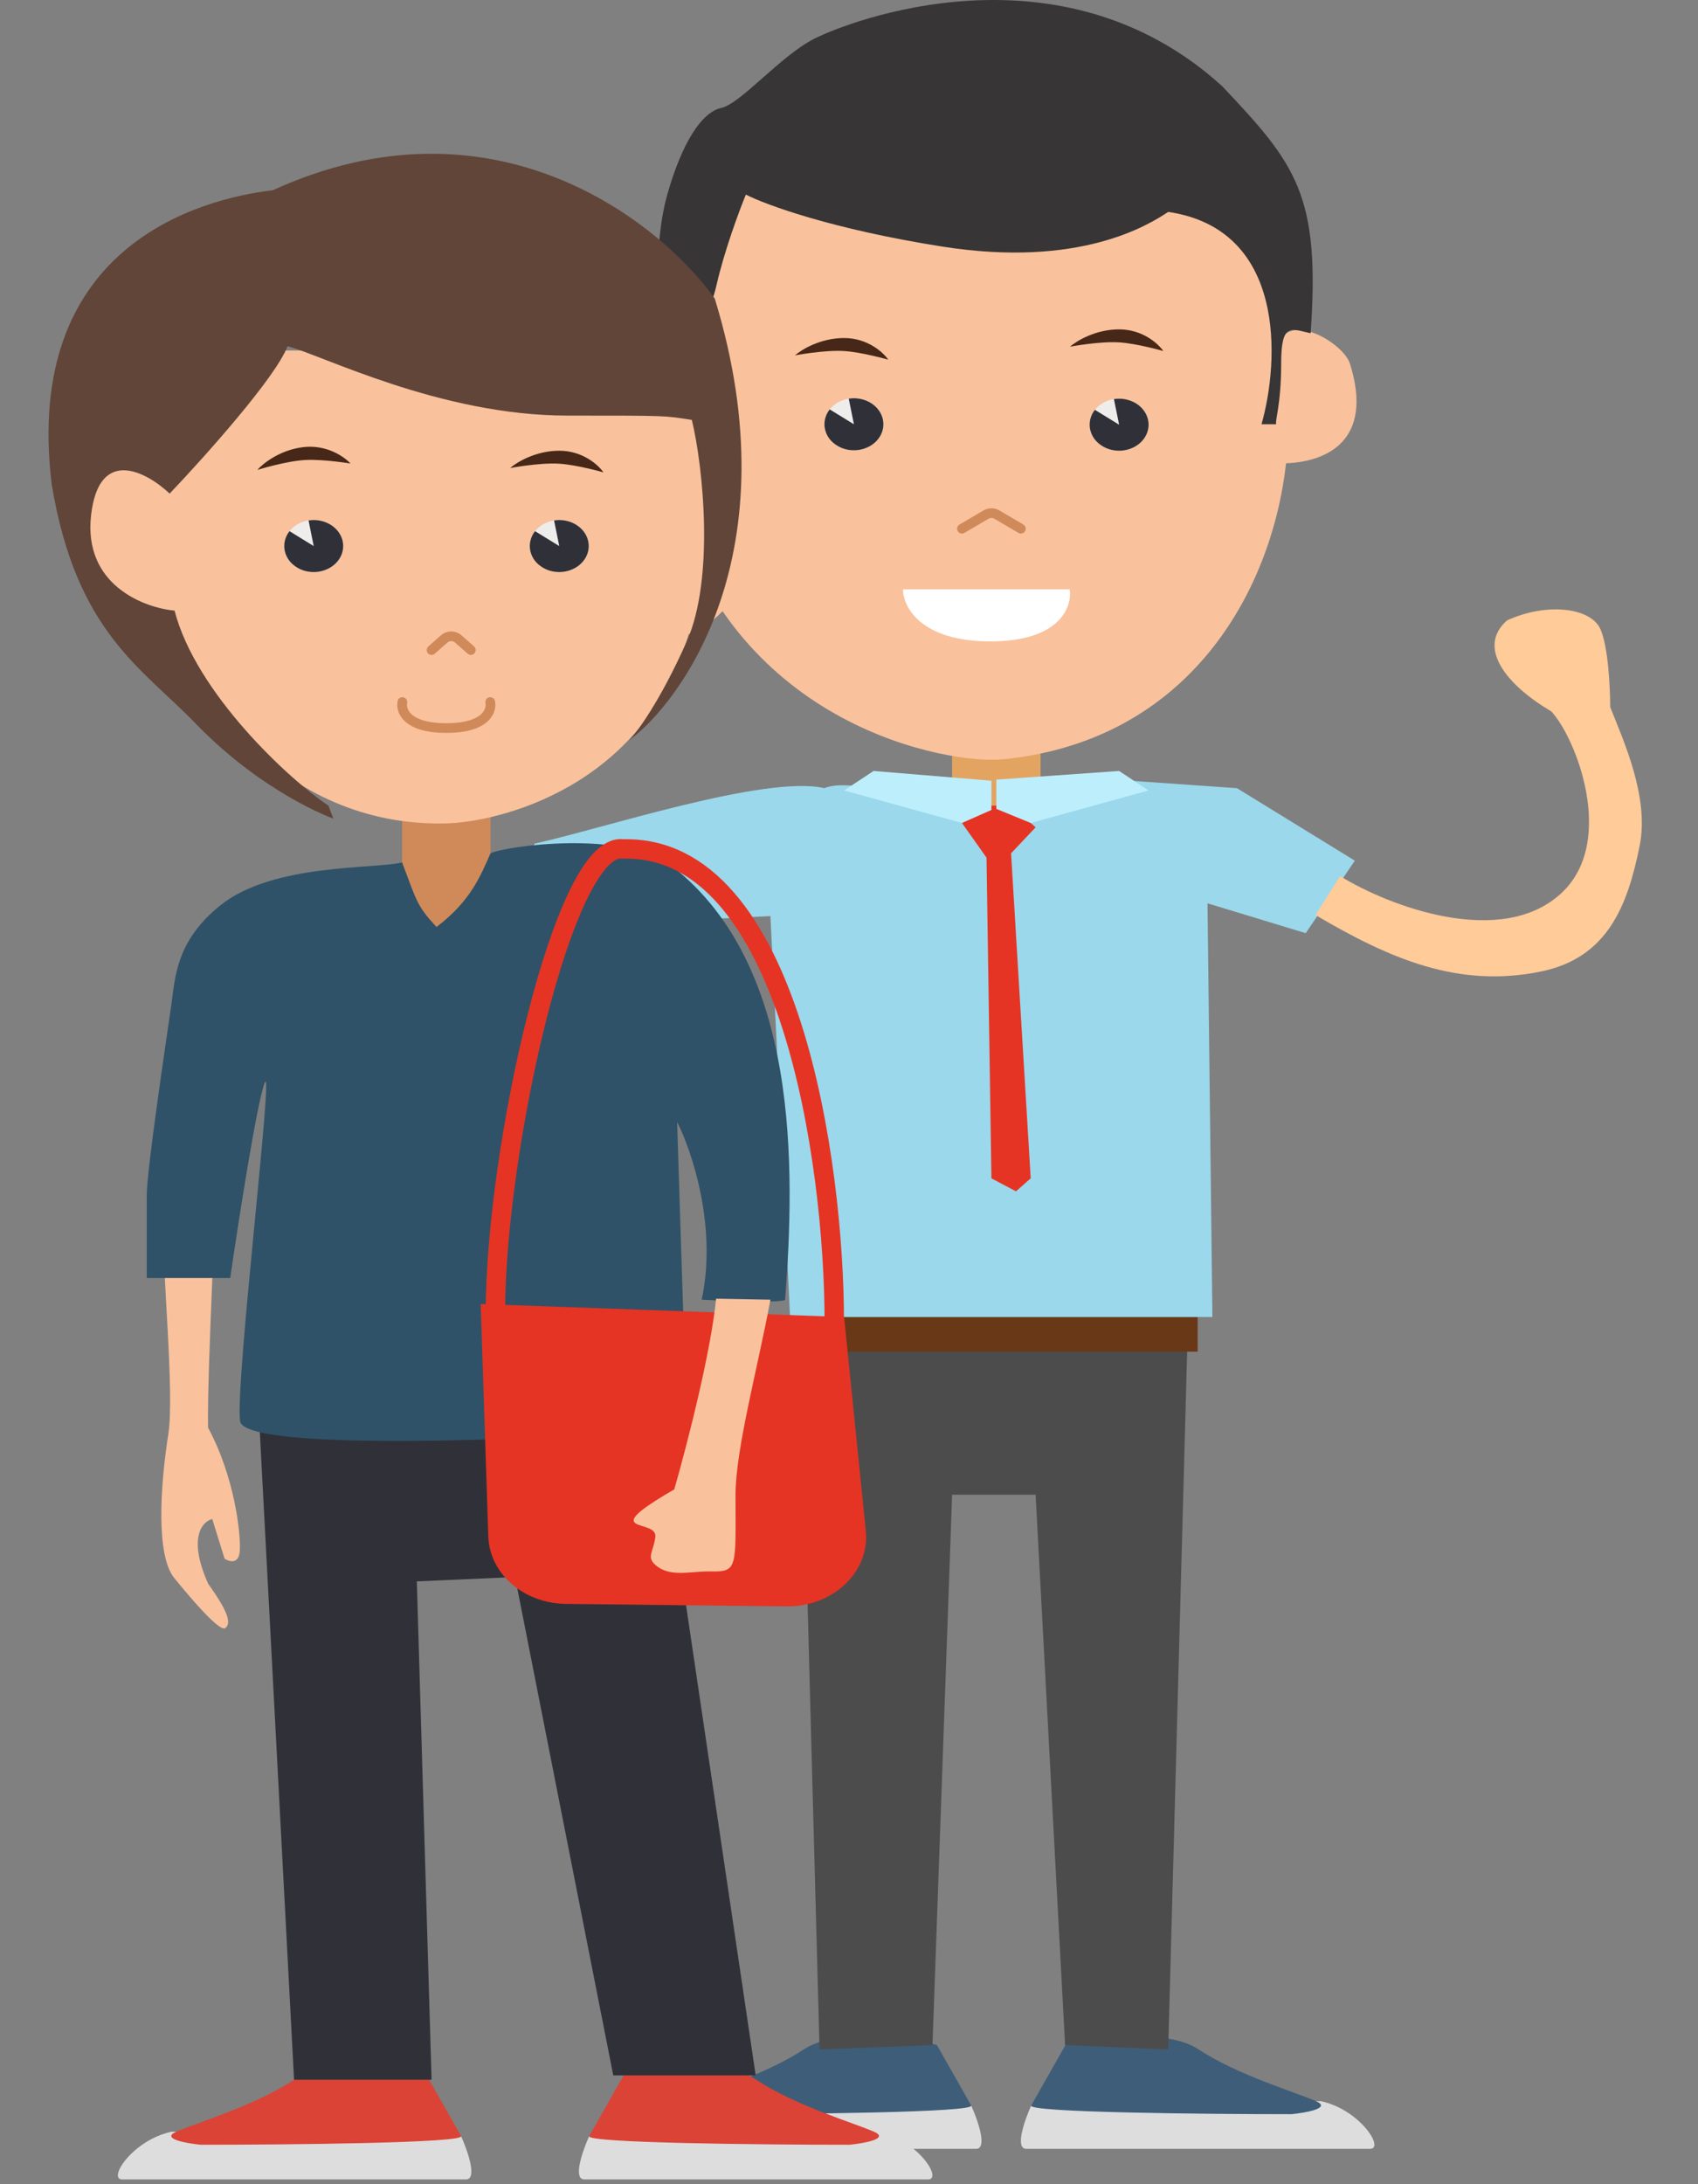 <svg width="175" height="225" viewBox="0 0 175 225" fill="none" xmlns="http://www.w3.org/2000/svg"><rect x="0" y="0" width="175" height="225" fill="#808080" stroke="none"/><path d="M107.239 74.062h-9.11v14.286h9.11V74.062Z" fill="#E3A462"/><path d="M105.773 221.358c-1.214 0-.168-2.976.507-4.464l20.751-.447h9.111c4.049.893 6.58 4.911 5.061 4.911h-35.43Zm-5.175 0c1.215 0 .169-2.976-.506-4.464l-20.751-.447h-9.11c-4.05.893-6.58 4.911-5.062 4.911h35.429Z" fill="#DDD"/><path d="m106.279 216.894 3.543-6.25c3.205-.744 10.426-1.697 13.666.446 4.049 2.679 10.122 4.464 12.147 5.357 1.62.715-1.012 1.191-2.531 1.34-9.11 0-27.23-.179-26.825-.893Zm-6.186 0-3.543-6.25c-3.205-.744-10.426-1.697-13.666.446-4.049 2.679-10.122 4.464-12.147 5.357-1.62.715 1.013 1.191 2.531 1.34 9.11 0 27.23-.179 26.825-.893Z" fill="#3E5D79"/><path d="m120.399 211.116 2.024-74.553-39.984-.893 2.024 75.446 11.641-.446 2.025-56.697h8.604l3.037 56.697 10.629.446Z" fill="#4C4C4C"/><path d="M123.435 135.67H80.92v3.571h42.515v-3.571Z" fill="#693817"/><path d="m114.831 80.312-7.086 1.758-4.555 3.954-4.555-3.954-7.086-.44c-1.518-.44-4.96-1.142-6.58-.44-6.073-1.405-23.113 4.248-29.862 5.712l-3.542 8.787 27.837-1.317 2.024 41.298h43.528l-.506-42.616 10.123 3.075 5.061-7.47-12.147-7.468-12.654-.879Z" fill="#9BD8EB"/><path d="M104.203 82.99h-3.037l-2.024 1.787 2.53 3.571.506 33.036 2.531 1.339 1.518-1.339-2.024-33.482 2.531-2.679-2.531-2.232Z" fill="#E53424"/><path d="m106.227 84.777-3.543-1.451v-3.014l12.653-.893 3.037 2.01-12.147 3.348Zm-7.086 0 3.037-1.34v-3.013l-12.147-1.005-3.037 2.01 12.147 3.348Z" fill="#BDEEFC"/><path d="M139.126 37.455c2.53 8.036-2.531 10.12-6.58 10.268-1.518 13.393-10.123 28.616-29.187 30.494-5.533.545-27.5-3.262-34.08-26.476-5.061-1.34-10.629-4.018-6.073-11.607 1.518-2.679 5.06-2.679 7.591 2.232-2.53-12.946 1.013-20.535 5.062-23.214 4.049-2.679 5.736.136 10.797.136 9.277 0 30.675-2.613 37.792 2.096 2.024 1.34 3.86 2.13 5.061 5.804 1.326 4.05 1.688 7.44 2.025 9.82 0-5.803 6.862-1.87 7.592.447Z" fill="#F9C29C"/><path d="M160.89 92.031c-6.183 5.683-17.715 1.34-22.776-1.785l-2.531 4.017c7.592 4.465 14.678 7.59 23.282 5.804 6.89-1.43 8.905-6.9 10.123-12.947 1.012-5.022-1.687-10.863-3.037-14.285 0-1.935-.202-6.25-1.012-8.036-1.012-2.232-5.568-2.746-9.617-.893-3.195 2.814 0 6.697 4.555 9.375 2.531 2.679 6.768 13.461 1.013 18.75Z" fill="#FFCB99"/><path d="M110.243 60.714H93.067c0 1.786 1.8 5.357 8.997 5.357s8.451-3.571 8.179-5.357Z" fill="#fff"/><path d="m105.215 54.464-2.475-1.455c-.34-.2-.783-.2-1.123 0l-2.475 1.455" stroke="#D08A5A" stroke-linecap="round"/><path d="M86.994 34.821c-2.43 0-4.386 1.19-5.061 1.786 0 0 3.05-.574 5.061-.446 1.87.118 4.555.893 4.555.893-.506-.745-2.126-2.233-4.555-2.233Zm28.344-.892c-2.43 0-4.386 1.19-5.062 1.785 0 0 3.051-.574 5.062-.446 1.87.118 4.555.893 4.555.893-.506-.744-2.126-2.232-4.555-2.232Z" fill="#472818"/><path d="M88.007 46.384c1.677 0 3.036-1.2 3.036-2.679 0-1.48-1.36-2.678-3.037-2.678-1.677 0-3.036 1.199-3.036 2.678 0 1.48 1.36 2.679 3.037 2.679Zm27.331.045c1.677 0 3.036-1.2 3.036-2.679 0-1.48-1.359-2.679-3.036-2.679-1.678 0-3.037 1.2-3.037 2.679 0 1.48 1.359 2.679 3.037 2.679Z" fill="#EFECEC"/><path d="M87.473 41.068a3.39 3.39 0 0 1 2.018.3c.613.303 1.088.784 1.344 1.361s.277 1.215.06 1.804c-.218.59-.66 1.094-1.252 1.428a3.365 3.365 0 0 1-1.994.404 3.203 3.203 0 0 1-1.832-.804 2.546 2.546 0 0 1-.838-1.646 2.45 2.45 0 0 1 .536-1.742l2.492 1.532-.534-2.637Zm27.331.045a3.391 3.391 0 0 1 2.018.3c.613.303 1.088.784 1.344 1.361s.277 1.215.06 1.804c-.218.59-.659 1.094-1.251 1.428a3.368 3.368 0 0 1-1.995.404 3.205 3.205 0 0 1-1.832-.804 2.55 2.55 0 0 1-.838-1.646 2.449 2.449 0 0 1 .537-1.742l2.491 1.532-.534-2.637Z" fill="#303138"/><path d="M132.04 37.455c0-4.286 1.012-3.571 3.037-3.125 1.012-14.286-1.519-17.41-9.111-25.446C109.264-6.295 87.5 2.187 83.957 3.973c-3.543 1.786-7.592 6.696-9.616 7.143-2.025.446-4.05 3.571-5.568 8.928-1.518 5.357-1.012 13.393-.506 16.518s4.555-2.678 5.567-7.143c.81-3.571 2.362-7.738 3.037-9.375 2.025 1.042 8.908 3.572 20.246 5.357 14.171 2.233 21.257-2.232 23.282-3.571 12.147 1.786 11.472 15.327 9.616 21.875h1.519c-.169-.298.506-1.964.506-6.25Z" fill="#373535"/><path d="M50.552 82.143h-9.11V100h9.11V82.143Z" fill="#D08A5A"/><path d="M45.997 84.821c-17.208.447-27-14.391-28.343-21.473-5.533-1.69-9.419-5.467-9.11-9.822.506-7.142 6.073-6.25 8.604-3.125-1.008-6.049-2.897-14.297-.076-14.297H50.83c7.557 0 10.58-1.328 14.611-1.328 3.225 0 5.374.59 6.046.886l-.504 9.737s-.119 9.99.284 8.574c-.504-3.541 4.576-3.39 5.568-1.786 3.036 4.91-1.82 11.802-5.852 13.13-4.74 15.933-19.732 19.368-24.986 19.504Z" fill="#F9C29C"/><path d="m48.528 66.964-1.31-1.154a1.11 1.11 0 0 0-1.43 0l-1.31 1.154m6.045 5.357c.188.893-.453 2.679-4.526 2.679-4.074 0-4.715-1.786-4.526-2.679" stroke="#D08A5A" stroke-linecap="round"/><path d="M31.276 46.058c-2.409.278-4.174 1.683-4.756 2.35 0 0 2.94-.918 4.953-1.022 1.872-.097 4.648.363 4.648.363-.611-.68-2.436-1.97-4.845-1.691Zm26.363.371c-2.43 0-4.387 1.19-5.062 1.785 0 0 3.05-.574 5.062-.446 1.87.118 4.555.893 4.555.893-.506-.744-2.126-2.232-4.556-2.232Z" fill="#472818"/><path d="M57.638 58.929c1.678 0 3.037-1.2 3.037-2.679 0-1.48-1.36-2.679-3.037-2.679-1.677 0-3.036 1.2-3.036 2.679 0 1.48 1.36 2.679 3.036 2.679Zm-25.306 0c1.677 0 3.036-1.2 3.036-2.679 0-1.48-1.36-2.679-3.036-2.679-1.678 0-3.037 1.2-3.037 2.679 0 1.48 1.36 2.679 3.037 2.679Z" fill="#EFECEC"/><path d="M57.105 53.613a3.39 3.39 0 0 1 2.018.3c.613.303 1.088.784 1.344 1.361.255.577.277 1.215.06 1.804-.218.59-.66 1.094-1.252 1.428a3.364 3.364 0 0 1-1.994.404 3.203 3.203 0 0 1-1.832-.804 2.546 2.546 0 0 1-.838-1.646 2.45 2.45 0 0 1 .536-1.742l2.491 1.532-.533-2.637Zm-25.306 0a3.39 3.39 0 0 1 2.017.3c.613.303 1.088.784 1.344 1.361s.277 1.215.06 1.804c-.218.59-.66 1.094-1.252 1.428a3.364 3.364 0 0 1-1.994.404 3.203 3.203 0 0 1-1.832-.804 2.547 2.547 0 0 1-.838-1.646 2.45 2.45 0 0 1 .537-1.742l2.49 1.532-.533-2.637Z" fill="#303138"/><path d="M28.114 19.598C50.79 9.241 67.93 22.723 73.666 30.758c8.064 26.316-3.61 41.728-8.874 45.533.648-.528 3.28-4.082 6.005-10.264 2.835-6.429 1.688-17.858.507-22.768-2.87-.447-2.294-.447-12.822-.447-13.16 0-25.306-6.25-28.85-7.143-1.214 3.215-8.604 11.459-12.147 15.179-2.362-2.232-7.288-4.91-8.098 2.232-.81 7.143 5.399 9.524 8.604 9.822 2.193 8.482 11.81 17.41 15.859 20.089l.506 1.34s-7.19-2.556-14.172-9.777c-5.567-5.76-12.315-9.42-14.846-24.599-3.037-24.553 15.184-29.464 22.776-30.357Z" fill="#614539"/><path d="M48.021 224.509c1.215 0 .169-2.977-.506-4.464l-20.751-.447h-9.11c-4.05.893-6.58 4.911-5.062 4.911h35.43Z" fill="#DDD"/><path d="m47.516 220.045-3.543-6.25c-3.206-.745-10.427-1.697-13.666.446-4.049 2.679-10.122 4.464-12.147 5.357-1.62.714 1.012 1.19 2.53 1.339 9.111 0 27.23-.178 26.826-.892Z" fill="#DB4336"/><path d="M60.22 224.509c-1.214 0-.168-2.977.507-4.464l20.752-.447h9.11c4.049.893 6.58 4.911 5.061 4.911H60.22Z" fill="#DDD"/><path d="m60.727 220.045 3.543-6.25c3.206-.745 10.427-1.697 13.666.446 4.05 2.679 10.123 4.464 12.147 5.357 1.62.714-1.012 1.19-2.53 1.339-9.11 0-27.23-.178-26.826-.892Z" fill="#DB4336"/><path d="m30.307 214.241-3.543-66.964 40.997-1.786 10.122 68.304H63.205l-10.122-51.34-10.123.447 1.518 51.339H30.307Z" fill="#303138"/><path d="M21.442 147.069c-.093-6.711.896-22.758 1.077-33.927l-4.466-1.555-1.302 12.902c-.057 6.406 1.261 19.017.593 23.278-.835 5.325-1.275 12.457.61 14.783 1.884 2.326 4.724 5.591 5.256 5.17.533-.422.588-1.313-1.746-4.555-2.14-4.753-.617-6.437.412-6.686l1.269 4.084c.487.322 1.483.607 1.57-.818.11-1.783-.543-7.627-3.273-12.676Z" fill="#F9C29C"/><path d="M44.985 95.491c3.543-2.678 4.555-5.312 5.568-7.589 1.518-.744 13.841-2.473 18.727 1.34 13.159 10.267 12.653 31.101 11.64 44.642 0 .149-1.72.357-8.604 0 1.62-7.5-1.012-15.327-2.53-18.304l1.012 31.697c-15.184 1.042-45.654 2.321-46.058-.893-.506-4.018 3.543-37.5 2.53-34.821-.81 2.142-2.7 14.285-3.543 20.089h-8.604v-8.482c0-2.679 2.025-16.072 2.53-19.643.406-2.857.482-6.595 5.062-10.268 5.429-4.354 15.893-3.705 18.727-4.42 1.519 4.018 1.519 4.465 3.543 6.652Z" fill="#2F5268"/><path d="M85.982 136.116c0-16.221-4.555-49.108-21.764-48.66-6.074-.894-13.16 30.981-13.16 47.767" stroke="#E53424" stroke-width="2"/><path d="m49.54 134.33 37.454 1.34 2.237 22.029c.428 4.216-3.371 7.834-8.17 7.78l-22.743-.258c-4.34-.049-7.865-3.108-7.99-6.934l-.788-23.957Z" fill="#E53424"/><path d="M69.493 153.426c1.46-5.104 3.773-14.231 4.311-19.646l2.8.052 2.798.052c-1.287 6.973-3.604 15.402-3.597 20.152.012 7.504.234 7.893-2.564 7.842-2.075-.039-4.104.632-5.612-.598-1.078-.877-.271-1.393-.088-2.959.23-1.958-6.297-.116 1.952-4.895Z" fill="#F9C29C"/></svg>